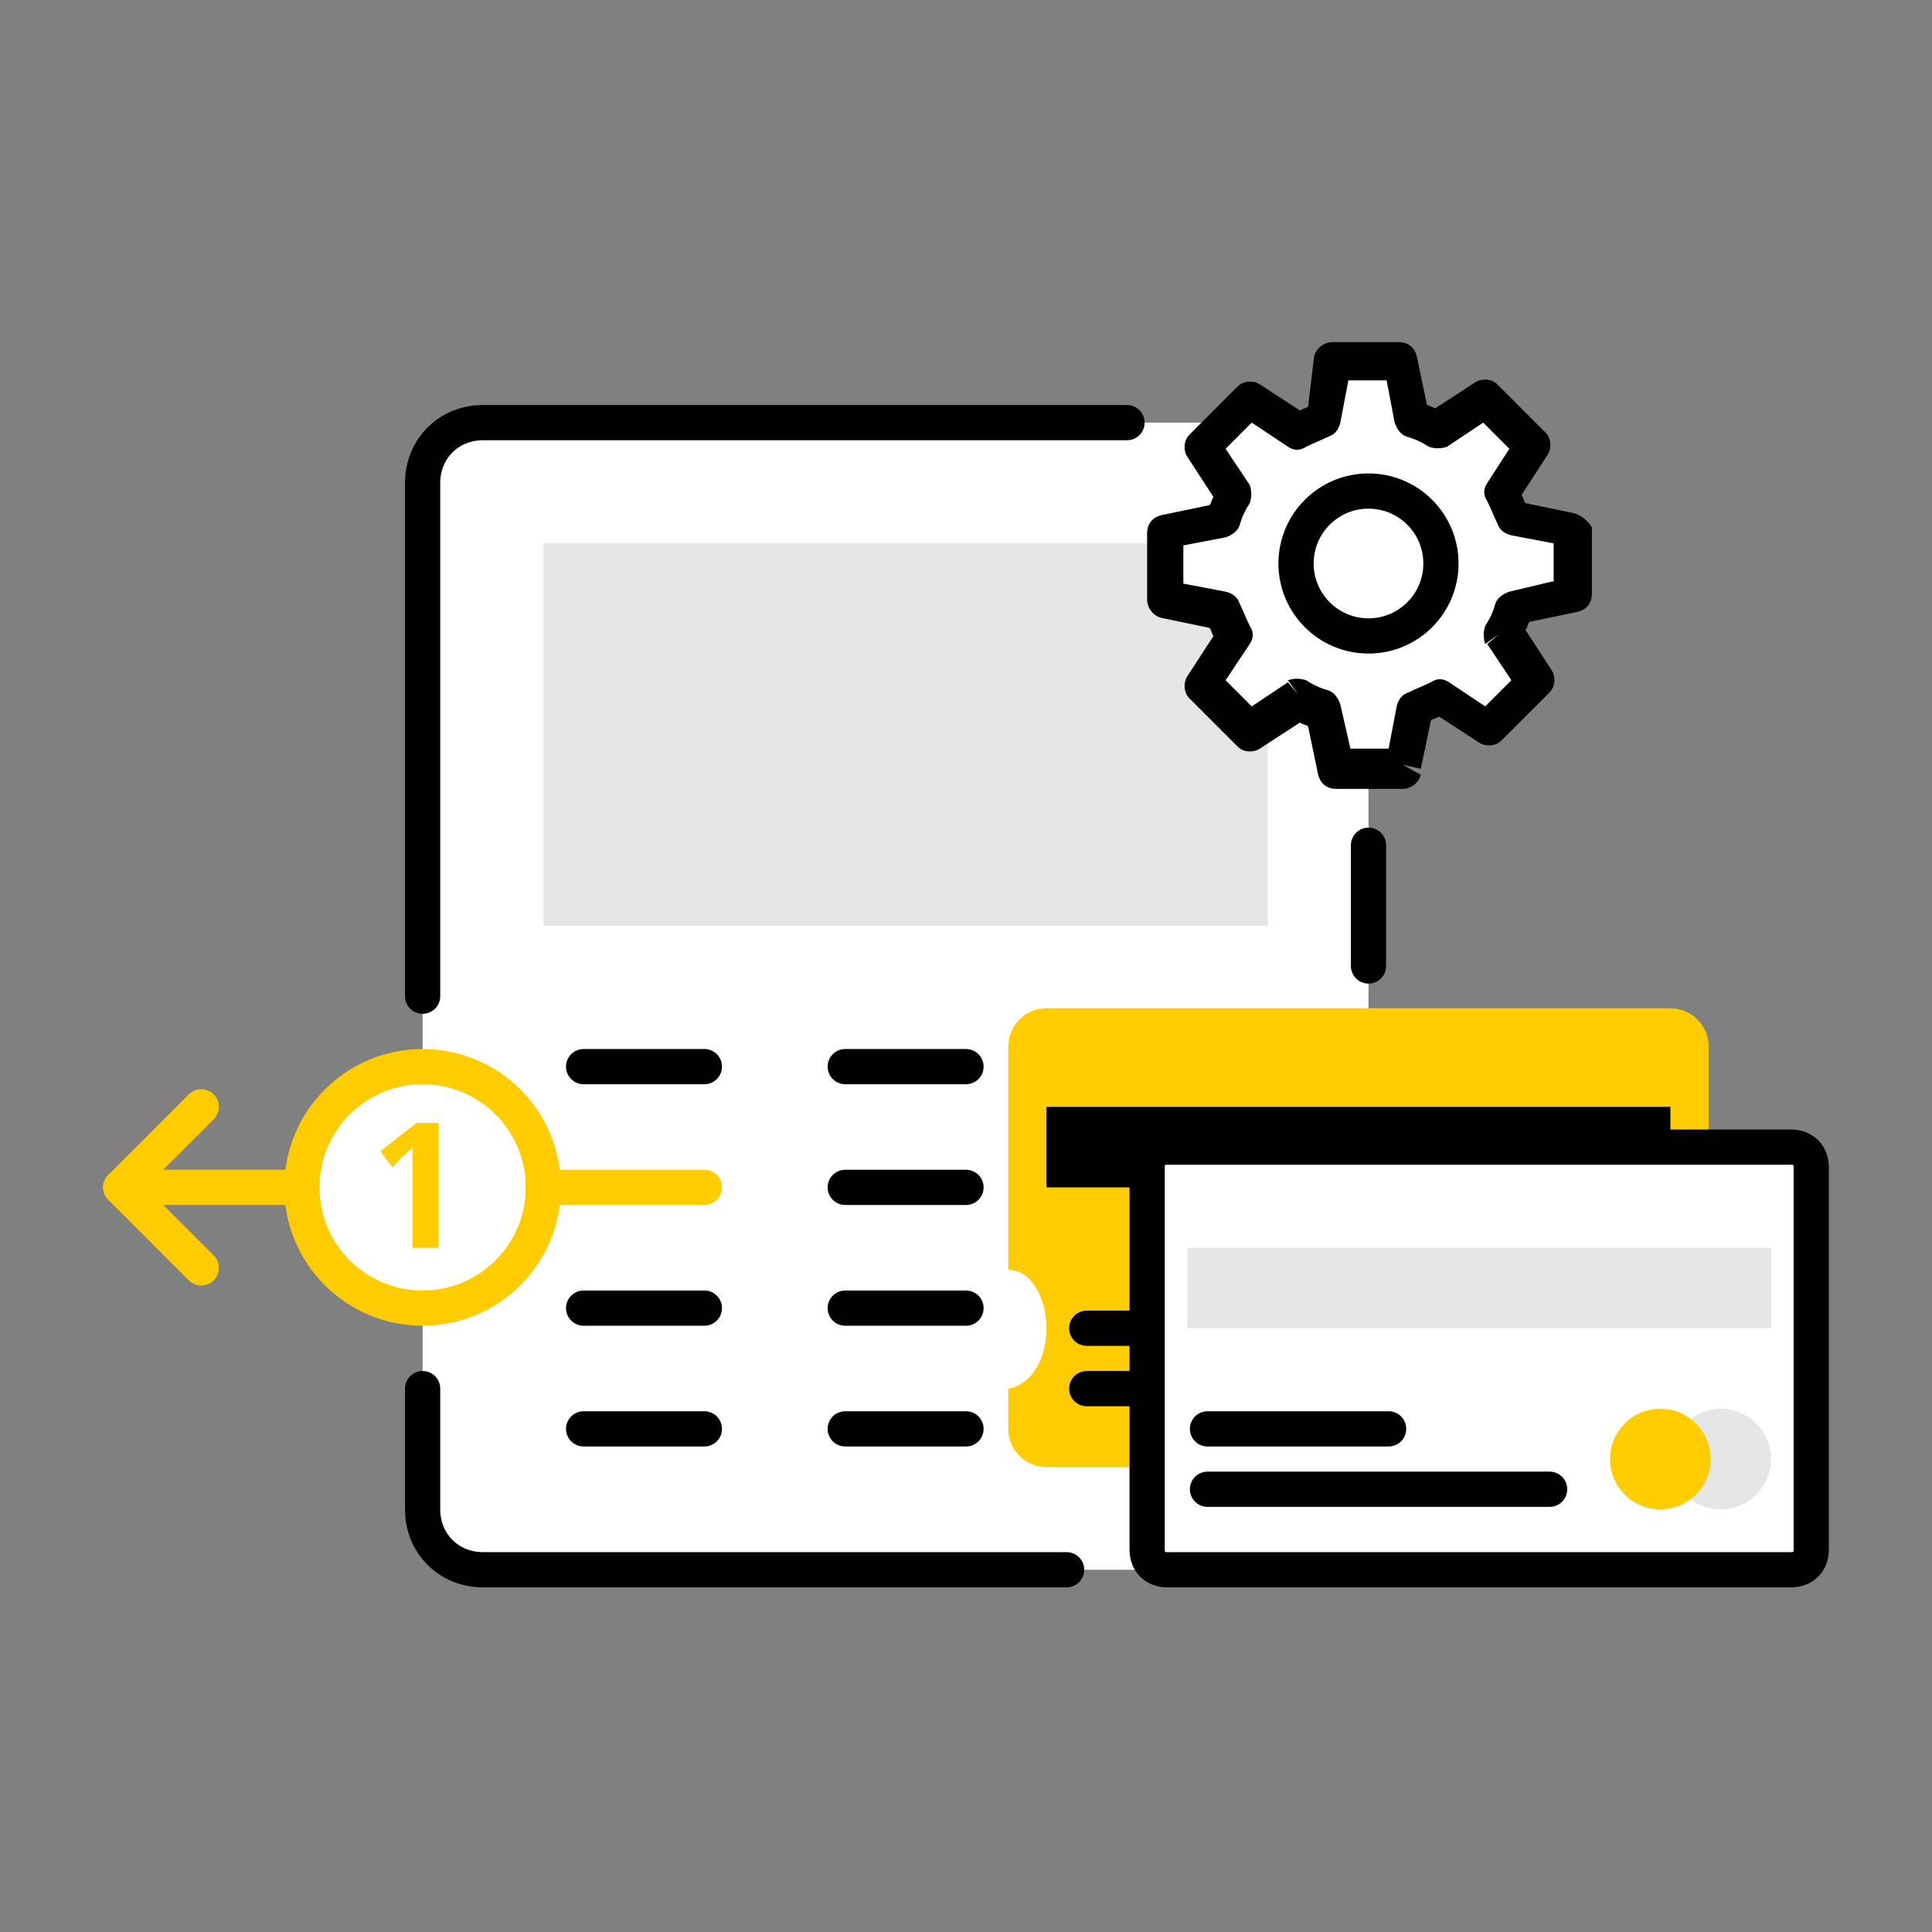 <?xml version="1.0" encoding="utf-8"?>
<!-- Generator: Adobe Illustrator 27.5.0, SVG Export Plug-In . SVG Version: 6.00 Build 0)  -->
<svg version="1.1" xmlns="http://www.w3.org/2000/svg" xmlns:xlink="http://www.w3.org/1999/xlink" x="0px" y="0px" width="96px"
	 height="96px" viewBox="0 0 96 96" style="enable-background:new 0 0 96 96;" xml:space="preserve">
<rect x="0" y="0" width="96" height="96" fill="#808080" stroke="none"/>
<style type="text/css">
	.st0{display:none;}
	.st1{display:inline;opacity:0.1;fill:#FFFFFF;enable-background:new    ;}
	
		.st2{display:inline;opacity:0.5;fill:none;stroke:#000000;stroke-width:0.2;stroke-opacity:0.5;stroke-dasharray:1,1;enable-background:new    ;}
	.st3{display:inline;opacity:0.5;fill:none;stroke:#000000;stroke-width:0.2;enable-background:new    ;}
	.st4{display:inline;opacity:0.1;fill:none;stroke:#000000;stroke-width:6;enable-background:new    ;}
	.st5{fill-rule:evenodd;clip-rule:evenodd;fill:#FFCC00;}
	.st6{fill:#FFFFFF;}
	.st7{fill:none;stroke:#000000;stroke-width:1.75;stroke-linecap:round;stroke-linejoin:round;}
	.st8{clip-path:url(#SVGID_00000044147371788853426700000015769073774542240944_);}
	.st9{fill:#FFCC00;}
	.st10{fill:#FF0000;}
	.st11{fill:none;stroke:#000000;stroke-width:1.75;stroke-linejoin:round;}
	.st12{fill-opacity:0.1;}
	.st13{fill:#E6E6E6;}
	.st14{fill:none;stroke:#000000;stroke-width:1.75;stroke-linecap:round;}
	.st15{fill-rule:evenodd;clip-rule:evenodd;fill:#FFFFFF;}
	.st16{fill:none;stroke:#FFCC00;stroke-width:1.75;}
	.st17{fill:none;stroke:#FFCC00;stroke-width:1.75;stroke-linecap:round;}
	.st18{fill:none;stroke:#FFCC00;stroke-width:1.75;stroke-linecap:round;stroke-linejoin:round;}
	.st19{stroke:#000000;stroke-width:1.75;stroke-linecap:round;stroke-linejoin:round;}
	.st20{fill:none;stroke:#000000;stroke-width:1.75;}
	.st21{fill:none;stroke:#FFC000;stroke-width:1.75;stroke-linecap:round;stroke-linejoin:round;}
	.st22{fill:none;stroke:#FFC000;stroke-width:1.75;stroke-linejoin:round;}
	.st23{fill:#FFC000;}
	.st24{fill:none;stroke:#FFC000;stroke-linecap:round;stroke-linejoin:round;}
</style>
<g id="Grid" class="st0">
	<rect class="st1" width="96" height="96"/>
	<rect x="18" y="6" class="st2" width="60" height="84"/>
	<rect x="6" y="18" class="st2" width="84" height="60"/>
	<rect x="12" y="12" class="st3" width="72" height="72"/>
	<circle class="st3" cx="48" cy="48" r="42"/>
	<rect x="3" y="3" class="st4" width="90" height="90"/>
</g>
<g id="Ebene_2">
	<path class="st6" d="M65,21H24c-1.7,0-3,1.3-3,3v51c0,1.7,1.3,3,3,3h41c1.7,0,3-1.3,3-3V24C68,22.3,66.7,21,65,21z"/>
	<path class="st7" d="M21,49.5V24c0-1.7,1.3-3,3-3h20.5H56 M21,69v6c0,1.7,1.3,3,3,3h29 M68,48v-6"/>
	<rect x="27" y="27" class="st12" width="36" height="19"/>
	<path class="st7" d="M42,71h6"/>
	<path class="st7" d="M29,71h6"/>
	<path class="st7" d="M55,71h6"/>
	<path class="st7" d="M42,65h6"/>
	<path class="st7" d="M29,65h6"/>
	<path class="st7" d="M55,65h6"/>
	<path class="st7" d="M42,59h6"/>
	<path class="st7" d="M42,53h6"/>
	<path class="st7" d="M29,53h6"/>
	<path class="st7" d="M55,59h6"/>
	<path class="st7" d="M55,53h6"/>
	<path class="st15" d="M66.3,18h3.3l0.6,2.8c0.4,0.1,0.9,0.3,1.2,0.5l2.4-1.6l2.4,2.4l-1.6,2.4c0.2,0.4,0.4,0.8,0.5,1.3l2.8,0.6v3.3
		l-2.8,0.6c-0.1,0.4-0.3,0.9-0.5,1.2l1.6,2.4l-2.4,2.4l-2.4-1.6c-0.4,0.2-0.8,0.4-1.3,0.5L69.7,38h-3.3l-0.6-2.8
		c-0.4-0.1-0.9-0.3-1.2-0.5l-2.4,1.6l-2.4-2.4l1.6-2.4c-0.2-0.4-0.4-0.8-0.5-1.3L58,29.7v-3.3l2.8-0.6c0.1-0.4,0.3-0.9,0.5-1.2
		l-1.6-2.4l2.4-2.4l2.4,1.6c0.4-0.2,0.8-0.4,1.3-0.5L66.3,18z"/>
	<path d="M78.2,25.5L75.8,25c-0.1-0.1-0.1-0.3-0.2-0.4l1.3-2c0.2-0.3,0.2-0.8-0.1-1.1l-2.4-2.4c-0.3-0.3-0.8-0.3-1.1-0.1l-2,1.3
		c-0.1-0.1-0.3-0.1-0.4-0.2l-0.5-2.4c-0.1-0.4-0.4-0.7-0.9-0.7h-3.3c-0.4,0-0.8,0.3-0.9,0.7L65,20.2c-0.1,0.1-0.3,0.1-0.4,0.2
		l-2-1.3c-0.3-0.2-0.8-0.2-1.1,0.1l-2.4,2.4c-0.3,0.3-0.3,0.8-0.1,1.1l1.3,2c-0.1,0.1-0.1,0.3-0.2,0.4l-2.4,0.5
		c-0.4,0.1-0.7,0.4-0.7,0.9v3.3c0,0.4,0.3,0.8,0.7,0.9l2.4,0.5c0.1,0.1,0.1,0.3,0.2,0.4l-1.3,2c-0.2,0.3-0.2,0.8,0.1,1.1l0.6-0.6v0
		l-0.6,0.6l2.4,2.4c0.3,0.3,0.8,0.3,1.1,0.1l2-1.3c0.1,0.1,0.3,0.1,0.4,0.2l0.5,2.4l0.9-0.2v0l-0.9,0.2c0.1,0.4,0.4,0.7,0.9,0.7h3.3
		c0.4,0,0.8-0.3,0.9-0.7L69.7,38v0l0.9,0.2l0.5-2.4c0.1-0.1,0.3-0.1,0.4-0.2l2,1.3c0.3,0.2,0.8,0.2,1.1-0.1l2.4-2.4
		c0.3-0.3,0.3-0.8,0.1-1.1l-1.3-2c0.1-0.1,0.1-0.3,0.2-0.4l2.4-0.5c0.4-0.1,0.7-0.4,0.7-0.9v-3.3C78.9,25.9,78.6,25.6,78.2,25.5z
		 M77.1,28.9L75,29.4c-0.3,0.1-0.6,0.3-0.7,0.6c-0.1,0.4-0.3,0.8-0.5,1.1c-0.1,0.3-0.1,0.6,0,0.9l0.7-0.5v0L73.9,32l1.2,1.8
		l-1.3,1.3L72,33.9c-0.3-0.2-0.6-0.2-0.9,0l0.4,0.8v0l-0.4-0.8c-0.4,0.2-0.7,0.3-1.1,0.5c-0.3,0.1-0.5,0.3-0.6,0.7l-0.4,2.1h-1.9
		L66.6,35c-0.1-0.3-0.3-0.6-0.6-0.7c-0.4-0.1-0.8-0.3-1.1-0.5c-0.3-0.1-0.6-0.1-0.9,0l0.5,0.7l0,0L64,33.9l-1.8,1.2l-1.3-1.3
		l1.2-1.8c0.2-0.3,0.2-0.6,0-0.9c-0.2-0.4-0.3-0.7-0.5-1.1c-0.1-0.3-0.3-0.5-0.7-0.6l-2.1-0.4v-1.9l2.1-0.4c0.3-0.1,0.6-0.3,0.7-0.6
		c0.1-0.4,0.3-0.8,0.5-1.1c0.1-0.3,0.1-0.6,0-0.9l-1.2-1.8l1.3-1.3l1.8,1.2c0.3,0.2,0.6,0.2,0.9,0l-0.4-0.8v0l0.4,0.8
		c0.4-0.2,0.7-0.3,1.1-0.5c0.3-0.1,0.5-0.3,0.6-0.7l0.4-2.1h1.9l0.4,2.1c0.1,0.3,0.3,0.6,0.6,0.7c0.4,0.1,0.8,0.3,1.1,0.5
		c0.3,0.1,0.6,0.1,0.9,0l-0.5-0.7l0,0l0.5,0.7l1.8-1.2l1.3,1.3L73.9,24c-0.2,0.3-0.2,0.6,0,0.9c0.2,0.4,0.3,0.7,0.5,1.1
		c0.1,0.3,0.3,0.5,0.7,0.6l2.1,0.4V28.9z"/>
	<circle class="st11" cx="68" cy="28" r="3.6"/>
	<circle class="st6" cx="21" cy="59" r="6"/>
	<circle class="st16" cx="21" cy="59" r="6"/>
	<path class="st9" d="M21.8,62h-1.3v-3.3c0-0.1,0-0.3,0-0.4c0-0.2,0-0.3,0-0.5c0-0.2,0-0.3,0-0.5c0-0.1,0-0.2,0-0.3h0
		c-0.1,0.1-0.2,0.2-0.3,0.3c-0.1,0.1-0.3,0.2-0.4,0.4l-0.3,0.3l-0.6-0.8l1.8-1.4h1.1V62z"/>
	<path class="st17" d="M15,59H6"/>
	<path class="st17" d="M35,59h-8"/>
	<path class="st18" d="M10,55l-4,4l4,4"/>
	<path class="st5" d="M83,51c0.6,0,1,0.4,1,1v19c0,0.6-0.4,1-1,1H52c-0.6,0-1-0.4-1-1v-2.4c0.6-0.5,1-1.5,1-2.6s-0.4-2.1-1-2.6V52
		c0-0.6,0.4-1,1-1H83z"/>
	<path class="st5" d="M83,50.1c1,0,1.9,0.8,1.9,1.9v19c0,1-0.8,1.9-1.9,1.9H52c-1,0-1.9-0.8-1.9-1.9v-2c0.8-0.1,1.5-0.9,1.8-1.9v4
		c0,0.1,0.1,0.1,0.1,0.1h31c0.1,0,0.1-0.1,0.1-0.1V52c0-0.1-0.1-0.1-0.1-0.1H52c-0.1,0-0.1,0.1-0.1,0.1v13c-0.3-1.1-0.9-1.9-1.8-1.9
		V52c0-1,0.8-1.9,1.9-1.9H83z"/>
	<rect x="52" y="55" width="31" height="4"/>
	<path class="st6" d="M77.8,64.2h1.8c1.6,0,3,1.3,3,3l0,0c0,1.6-1.3,3-3,3h-1.8c-1.6,0-3-1.3-3-3l0,0C74.8,65.6,76.1,64.2,77.8,64.2
		z"/>
	<path class="st7" d="M54,69h17"/>
	<path class="st7" d="M54,66h9"/>
	<path class="st6" d="M58,57h31c0.6,0,1,0.4,1,1v19c0,0.6-0.4,1-1,1H58c-0.6,0-1-0.4-1-1V58C57,57.4,57.4,57,58,57z"/>
	<path class="st11" d="M57,58c0-0.6,0.4-1,1-1h31c0.6,0,1,0.4,1,1v19c0,0.6-0.4,1-1,1H58c-0.6,0-1-0.4-1-1V58z"/>
	<path class="st7" d="M60,74l17,0"/>
	<path class="st7" d="M60,71h9"/>
	<circle class="st12" cx="85.5" cy="72.5" r="2.5"/>
	<circle class="st9" cx="82.5" cy="72.5" r="2.5"/>
	<rect x="59" y="62" class="st13" width="29" height="4"/>
</g>
</svg>
